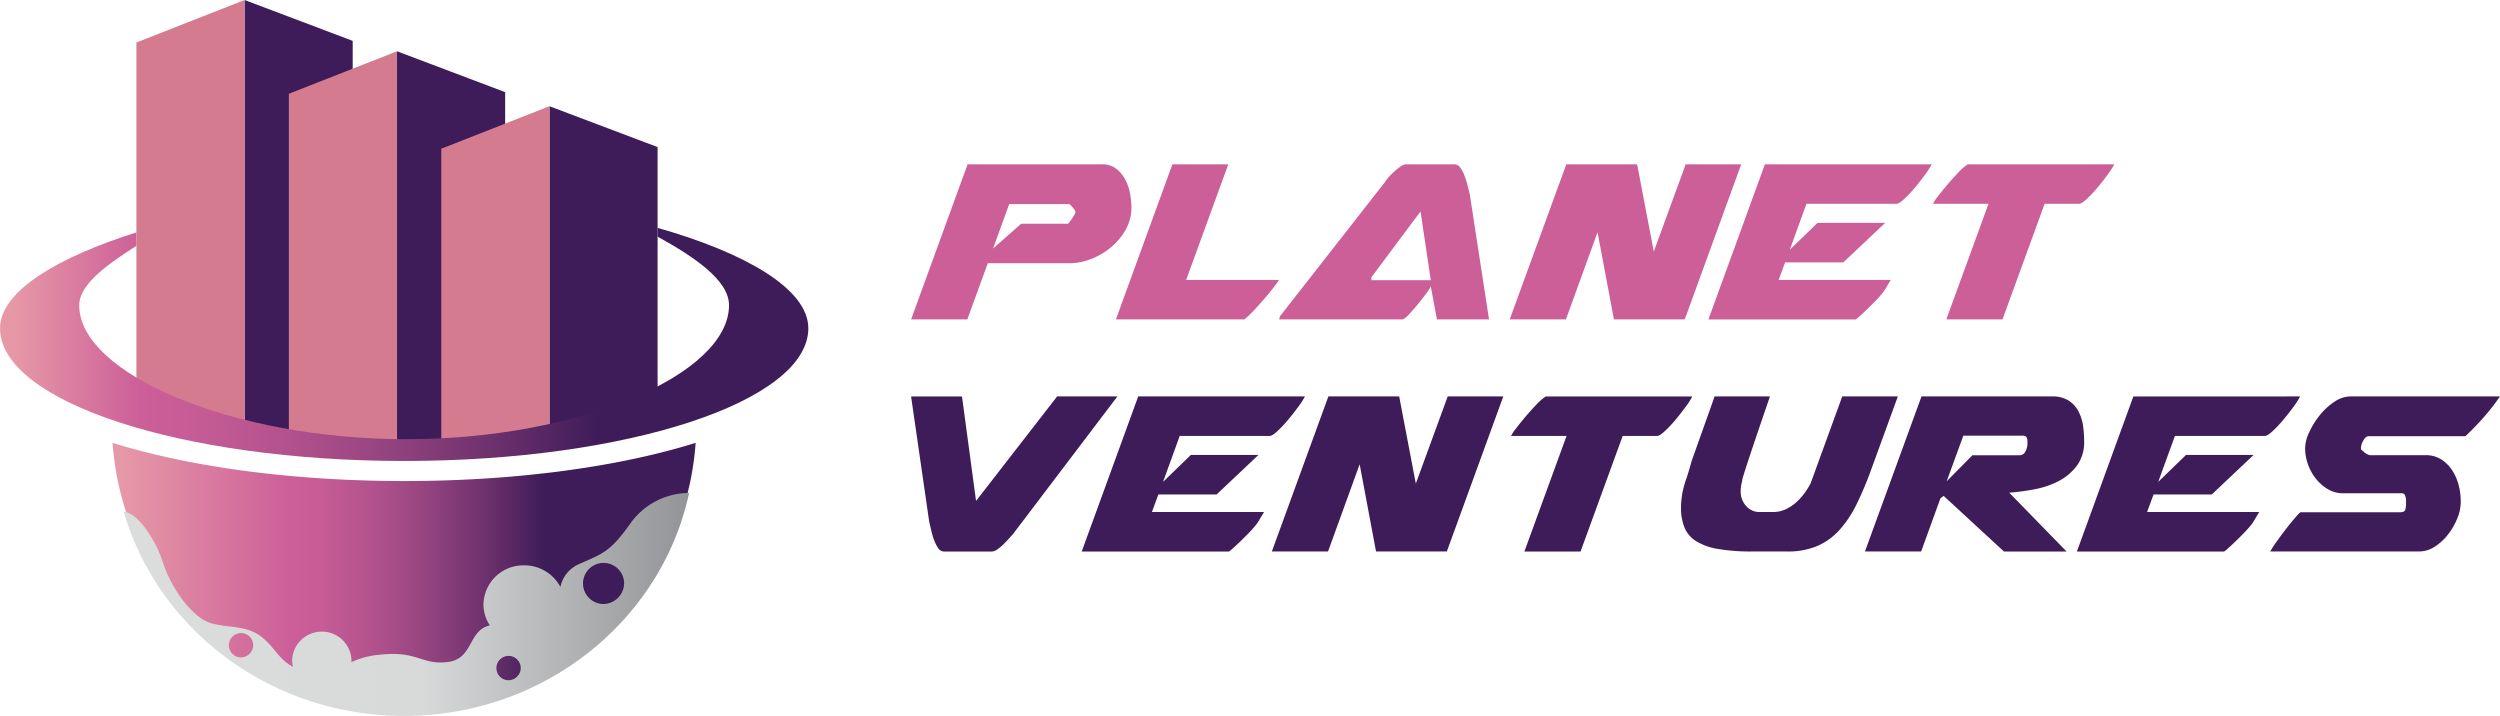 <svg xmlns="http://www.w3.org/2000/svg" xmlns:xlink="http://www.w3.org/1999/xlink" width="253.001" height="72.443" viewBox="0 0 253.001 72.443">
  <defs>
    <style>
      .cls-1 {
        fill: #3e1c59;
      }

      .cls-2 {
        fill: #d57b8f;
      }

      .cls-3 {
        fill: url(#linear-gradient);
      }

      .cls-4 {
        fill: url(#linear-gradient-2);
      }

      .cls-5 {
        fill: url(#linear-gradient-3);
      }

      .cls-6 {
        fill: #cc5e98;
      }
    </style>
    <linearGradient id="linear-gradient" y1="0.5" x2="1" y2="0.5" gradientUnits="objectBoundingBox">
      <stop offset="0.018" stop-color="#e698a7"/>
      <stop offset="0.309" stop-color="#cc5e98"/>
      <stop offset="0.366" stop-color="#c55b95"/>
      <stop offset="0.446" stop-color="#b3528d"/>
      <stop offset="0.538" stop-color="#954480"/>
      <stop offset="0.64" stop-color="#6d316d"/>
      <stop offset="0.739" stop-color="#3e1c59"/>
    </linearGradient>
    <linearGradient id="linear-gradient-2" y1="0.5" x2="1" y2="0.5" gradientUnits="objectBoundingBox">
      <stop offset="0.055" stop-color="#dbdcdc"/>
      <stop offset="0.527" stop-color="#d8d9d9"/>
      <stop offset="1" stop-color="#929497"/>
    </linearGradient>
    <linearGradient id="linear-gradient-3" y1="0.5" x2="1" y2="0.5" gradientUnits="objectBoundingBox">
      <stop offset="0.018" stop-color="#e698a7"/>
      <stop offset="0.176" stop-color="#cc5e98"/>
      <stop offset="0.251" stop-color="#c55b95"/>
      <stop offset="0.355" stop-color="#b3528d"/>
      <stop offset="0.476" stop-color="#954480"/>
      <stop offset="0.609" stop-color="#6d316d"/>
      <stop offset="0.739" stop-color="#3e1c59"/>
    </linearGradient>
  </defs>
  <g id="Group_6" data-name="Group 6" transform="translate(-19.216 -10.685)">
    <g id="Group_5" data-name="Group 5" transform="translate(19.216 10.685)">
      <g id="Group_1" data-name="Group 1" transform="translate(13.804)">
        <path id="Path_1" data-name="Path 1" class="cls-1" d="M122.937,14.821l-10.944-4.137V55.131h10.944Z" transform="translate(-101.048 -10.685)"/>
        <path id="Path_2" data-name="Path 2" class="cls-2" d="M81.909,10.685l-10.945,4.3v38.3H81.909V10.685Z" transform="translate(-70.963 -10.685)"/>
      </g>
      <g id="Group_2" data-name="Group 2" transform="translate(29.233 5.189)">
        <path id="Path_3" data-name="Path 3" class="cls-1" d="M180.772,34.274l-10.944-4.137v40h10.944Z" transform="translate(-158.883 -30.137)"/>
        <path id="Path_4" data-name="Path 4" class="cls-2" d="M139.744,30.137l-10.945,4.3v35.7h10.945v-40Z" transform="translate(-128.799 -30.137)"/>
      </g>
      <g id="Group_3" data-name="Group 3" transform="translate(44.66 10.749)">
        <path id="Path_5" data-name="Path 5" class="cls-1" d="M238.606,55.117l-10.944-4.136V83.565h10.944Z" transform="translate(-216.717 -50.981)"/>
        <path id="Path_6" data-name="Path 6" class="cls-2" d="M197.578,50.981l-10.945,4.3V85.047h10.945V50.981Z" transform="translate(-186.633 -50.981)"/>
      </g>
      <g id="Group_4" data-name="Group 4" transform="translate(11.391 44.816)">
        <path id="Path_7" data-name="Path 7" class="cls-3" d="M61.919,178.686a29.581,29.581,0,0,0,59.009,0c-7.668,2.4-18.06,3.866-29.5,3.866S69.587,181.082,61.919,178.686Z" transform="translate(-61.919 -178.686)"/>
        <path id="Path_8" data-name="Path 8" class="cls-4" d="M117.333,200.9c-2.015,2.788-2.7,2.9-5.141,3.992a3.232,3.232,0,0,0-1.843,2.288,4.129,4.129,0,0,0-3.673-2.183,4.036,4.036,0,0,0-4.113,3.953,3.822,3.822,0,0,0,.646,2.121c-2.252.528-1.632,3.408-4.29,3.714-2.708.312-2.979-1.2-6.989-.729a8.4,8.4,0,0,0-2.734.737c.005-.069.011-.137.011-.207a3.006,3.006,0,0,0-6.007,0,2.772,2.772,0,0,0,.089.686c-1.5-.811-1.805-1.935-3.169-3.021-1.481-1.18-3.2-.9-5.038-1.371s-4.063-3.332-5.038-6.4c-.582-1.831-2.437-4.875-3.884-4.889,3.48,11.911,14.859,20.645,28.364,20.645,14.221,0,26.084-9.684,28.849-22.564A7.328,7.328,0,0,0,117.333,200.9ZM77.98,214.314a1.231,1.231,0,1,1,1.279-1.23A1.256,1.256,0,0,1,77.98,214.314Zm27.077,2.311a1.231,1.231,0,1,1,1.279-1.231A1.256,1.256,0,0,1,105.057,216.625Zm9.579-7.717a2.079,2.079,0,1,1,2.162-2.078A2.121,2.121,0,0,1,114.635,208.908Z" transform="translate(-65.028 -192.601)"/>
      </g>
      <path id="Path_9" data-name="Path 9" class="cls-5" d="M85.765,97.13v.887c3.6,1.992,7.228,4.377,7.228,6.94,0,6.989-15.1,13.559-32.648,13.559s-33.114-6.57-33.114-13.559c0-2.175,3.035-4.229,5.789-6.016V97.589c-7.761,2.445-13.8,5.891-13.8,9.7,0,7.418,18.31,13.431,40.9,13.431s40.9-6.013,40.9-13.431C101.007,103.231,94.433,99.593,85.765,97.13Z" transform="translate(-19.216 -74.07)"/>
    </g>
    <path id="Path_10" data-name="Path 10" class="cls-6" d="M370.578,73.023H384.17a2.286,2.286,0,0,1,1.466.459,3.39,3.39,0,0,1,.917,1.125,5.03,5.03,0,0,1,.474,1.421,7.864,7.864,0,0,1,.133,1.347,4.524,4.524,0,0,1-.592,2.28,6.453,6.453,0,0,1-1.511,1.791,7.11,7.11,0,0,1-2.014,1.17,5.931,5.931,0,0,1-2.1.415h-8.321l-2.072,5.685h-5.686Zm2.577,8.528L376,79.034h4.738q.029,0,.133-.133c.069-.089.143-.192.223-.311l.222-.341a1.275,1.275,0,0,0,.133-.252l.059-.148a.372.372,0,0,1-.059-.148,3.027,3.027,0,0,0-.31-.4q-.222-.252-.282-.252h-6.071Z" transform="translate(-253.442 -45.709)"/>
    <path id="Path_11" data-name="Path 11" class="cls-6" d="M442.565,88.717l5.715-15.694h5.655l-4.263,11.7h9.387a2.721,2.721,0,0,1-.34.5q-.371.5-.933,1.169T456.6,87.726a9.984,9.984,0,0,1-1.037.992Z" transform="translate(-310.416 -45.709)"/>
    <path id="Path_12" data-name="Path 12" class="cls-6" d="M520.469,88.717l-.621-3.346a3.413,3.413,0,0,1-.43.681q-.371.5-.828,1.066c-.308.376-.608.721-.9,1.037a2.589,2.589,0,0,1-.652.563H504.508a.85.85,0,0,1,.059-.207v-.089L515.227,74.8a2.479,2.479,0,0,1,.355-.474q.268-.3.578-.577a7.262,7.262,0,0,1,.623-.5.966.966,0,0,1,.517-.222h4.976a.7.7,0,0,1,.547.325,3.017,3.017,0,0,1,.429.8,9.433,9.433,0,0,1,.312.992q.133.518.222.873l1.955,12.7Zm-6.633-3.968h6.012l-1.038-6.959-4.974,6.663Z" transform="translate(-355.835 -45.709)"/>
    <path id="Path_13" data-name="Path 13" class="cls-6" d="M597.7,73.023h7.166l1.687,8.825,3.228-8.825H615.4l-5.715,15.694h-7.166l-1.659-8.824-3.2,8.824h-5.687Z" transform="translate(-419.972 -45.709)"/>
    <path id="Path_14" data-name="Path 14" class="cls-6" d="M689.949,73.023a7.984,7.984,0,0,1-.7,1.081c-.327.444-.671.884-1.037,1.318a11.857,11.857,0,0,1-1.066,1.125q-.519.475-.756.474h-9.119l-1.689,4.65,2.812-2.725h6.842l-4.235,4h-5.893l-.652,1.777H685.8c-.02.04-.07.124-.148.252s-.158.262-.236.4-.159.266-.238.385a2.046,2.046,0,0,1-.147.207,9.243,9.243,0,0,1-.726.829q-.46.474-.9.9t-.785.725a2.427,2.427,0,0,1-.37.3h-14.9l5.715-15.694Z" transform="translate(-475.241 -45.709)"/>
    <path id="Path_15" data-name="Path 15" class="cls-6" d="M758.206,77.02h-5.6v-.03a3.254,3.254,0,0,1,.429-.651c.268-.356.582-.75.948-1.184s.741-.854,1.126-1.259a5.845,5.845,0,0,1,.992-.874h14.836a8.1,8.1,0,0,1-.7,1.081q-.49.666-1.036,1.318a12.006,12.006,0,0,1-1.066,1.125c-.345.316-.6.474-.756.474h-3.494l-4.265,11.7h-5.685Z" transform="translate(-537.752 -45.709)"/>
    <path id="Path_16" data-name="Path 16" class="cls-1" d="M379.639,161.08h6.1l-10.512,13.858c-.1.119-.237.278-.415.474s-.37.4-.577.607a4.376,4.376,0,0,1-.637.533,1.037,1.037,0,0,1-.532.222h-4.886a.683.683,0,0,1-.563-.325,3.315,3.315,0,0,1-.414-.8,7.705,7.705,0,0,1-.3-.992q-.118-.517-.207-.874l-1.835-12.7h5.152l1.421,10.572Z" transform="translate(-253.442 -110.276)"/>
    <path id="Path_17" data-name="Path 17" class="cls-1" d="M452.175,161.08a8.2,8.2,0,0,1-.7,1.081q-.49.666-1.036,1.318a11.917,11.917,0,0,1-1.066,1.125c-.344.317-.6.474-.754.474H439.5l-1.687,4.649L440.625,167h6.842l-4.235,4h-5.894l-.651,1.777h11.342c-.02.04-.07.124-.148.252s-.157.262-.237.4-.159.267-.238.386a1.794,1.794,0,0,1-.148.207,9.133,9.133,0,0,1-.725.83c-.308.315-.608.616-.9.9s-.559.529-.785.726a2.5,2.5,0,0,1-.37.3H429.581L435.3,161.08Z" transform="translate(-300.896 -110.276)"/>
    <path id="Path_18" data-name="Path 18" class="cls-1" d="M507.451,161.08h7.165L516.3,169.9l3.229-8.824h5.625l-5.715,15.694h-7.166l-1.657-8.825-3.2,8.825h-5.685Z" transform="translate(-353.802 -110.276)"/>
    <path id="Path_19" data-name="Path 19" class="cls-1" d="M598.136,165.077h-5.6v-.029a3.3,3.3,0,0,1,.43-.651c.265-.356.582-.75.946-1.184s.741-.854,1.125-1.259a5.9,5.9,0,0,1,.991-.873h14.837a8.163,8.163,0,0,1-.7,1.081q-.488.666-1.035,1.318a11.861,11.861,0,0,1-1.067,1.125c-.344.317-.6.474-.754.474h-3.494l-4.265,11.7h-5.685Z" transform="translate(-420.383 -110.276)"/>
    <path id="Path_20" data-name="Path 20" class="cls-1" d="M657.988,167.654l2.339-6.574h5.6q-1.036,3.02-1.6,4.694t-.828,2.5q-.266.829-.327,1.052a1.442,1.442,0,0,0-.058.311,4.1,4.1,0,0,0-.149.948,2.183,2.183,0,0,0,.578,1.614,1.755,1.755,0,0,0,1.258.577h1.451a2.965,2.965,0,0,0,1.318-.3,4.348,4.348,0,0,0,1.081-.739,6.172,6.172,0,0,0,.83-.948,7.282,7.282,0,0,0,.563-.918l3.2-8.794h5.626l-2.665,7.314a35.16,35.16,0,0,1-1.511,3.6,11.282,11.282,0,0,1-1.746,2.621,6.546,6.546,0,0,1-2.251,1.613,7.674,7.674,0,0,1-3.049.547h-3.466a20.077,20.077,0,0,1-3.493-.252,6.12,6.12,0,0,1-2.221-.784,2.988,2.988,0,0,1-1.185-1.377,5.2,5.2,0,0,1-.356-2.028c0-.217.009-.434.03-.651s.048-.464.089-.74a10.466,10.466,0,0,1,.415-1.525C657.633,168.912,657.811,168.326,657.988,167.654Z" transform="translate(-467.591 -110.276)"/>
    <path id="Path_21" data-name="Path 21" class="cls-1" d="M732.46,161.08h13.208a3.006,3.006,0,0,1,1.718.444,2.94,2.94,0,0,1,.99,1.125,4.621,4.621,0,0,1,.445,1.48,11.694,11.694,0,0,1,.1,1.481,4.01,4.01,0,0,1-.741,2.488,5.426,5.426,0,0,1-1.851,1.554,8.811,8.811,0,0,1-2.458.83,23.216,23.216,0,0,1-2.531.34l5.8,5.952h-6.336l-6.1-5.626-.325.236-1.955,5.389h-5.686Zm10.721,4.531a.813.813,0,0,0-.09-.4c-.058-.108-.207-.162-.444-.162h-5.952l-1.687,4.619,2.606-2.636h4.738a.654.654,0,0,0,.635-.4,1.639,1.639,0,0,0,.194-.7Z" transform="translate(-518.788 -110.276)"/>
    <path id="Path_22" data-name="Path 22" class="cls-1" d="M829.708,161.08a8.044,8.044,0,0,1-.695,1.081q-.488.666-1.037,1.318a11.89,11.89,0,0,1-1.066,1.125c-.346.317-.6.474-.756.474h-9.119l-1.689,4.649L818.159,167H825l-4.234,4h-5.892l-.652,1.777h11.342c-.02.04-.07.124-.148.252s-.159.262-.238.4-.157.267-.237.386a1.723,1.723,0,0,1-.148.207,8.937,8.937,0,0,1-.726.83q-.458.473-.9.9t-.785.726a2.476,2.476,0,0,1-.37.3H807.115l5.715-15.694Z" transform="translate(-577.718 -110.276)"/>
    <path id="Path_23" data-name="Path 23" class="cls-1" d="M894.229,171.8v-.177a1.465,1.465,0,0,0-.089-.49.328.328,0,0,0-.325-.251h-5.922a3.027,3.027,0,0,1-1.6-.429,4.493,4.493,0,0,1-1.229-1.1,5.038,5.038,0,0,1-1.05-3.036,3.933,3.933,0,0,1,.414-1.614,8.235,8.235,0,0,1,1.066-1.717,6.409,6.409,0,0,1,1.48-1.362,2.985,2.985,0,0,1,1.658-.548h15.1a21.281,21.281,0,0,1-1.555,2.013q-.873,1.006-1.94,2.014h-9.773c-.217,0-.405.148-.562.444a1.655,1.655,0,0,0-.237.711v.148c0,.02.039.065.118.133s.139.124.178.163a1.2,1.2,0,0,0,.341.222,1.39,1.39,0,0,0,.251.1h5.627a2.906,2.906,0,0,1,1.658.459,3.753,3.753,0,0,1,1.111,1.155,5.137,5.137,0,0,1,.622,1.495,6.394,6.394,0,0,1,.192,1.482v.177a4.369,4.369,0,0,1-.355,1.644,6.742,6.742,0,0,1-.933,1.614,5.389,5.389,0,0,1-1.332,1.228,2.826,2.826,0,0,1-1.556.489h-15.1a8.785,8.785,0,0,1,.608-.946q.459-.651.976-1.319c.345-.444.668-.838.964-1.184s.472-.518.532-.518h10.069q.443,0,.517-.267a2.12,2.12,0,0,0,.074-.563Z" transform="translate(-631.519 -110.276)"/>
  </g>
</svg>
